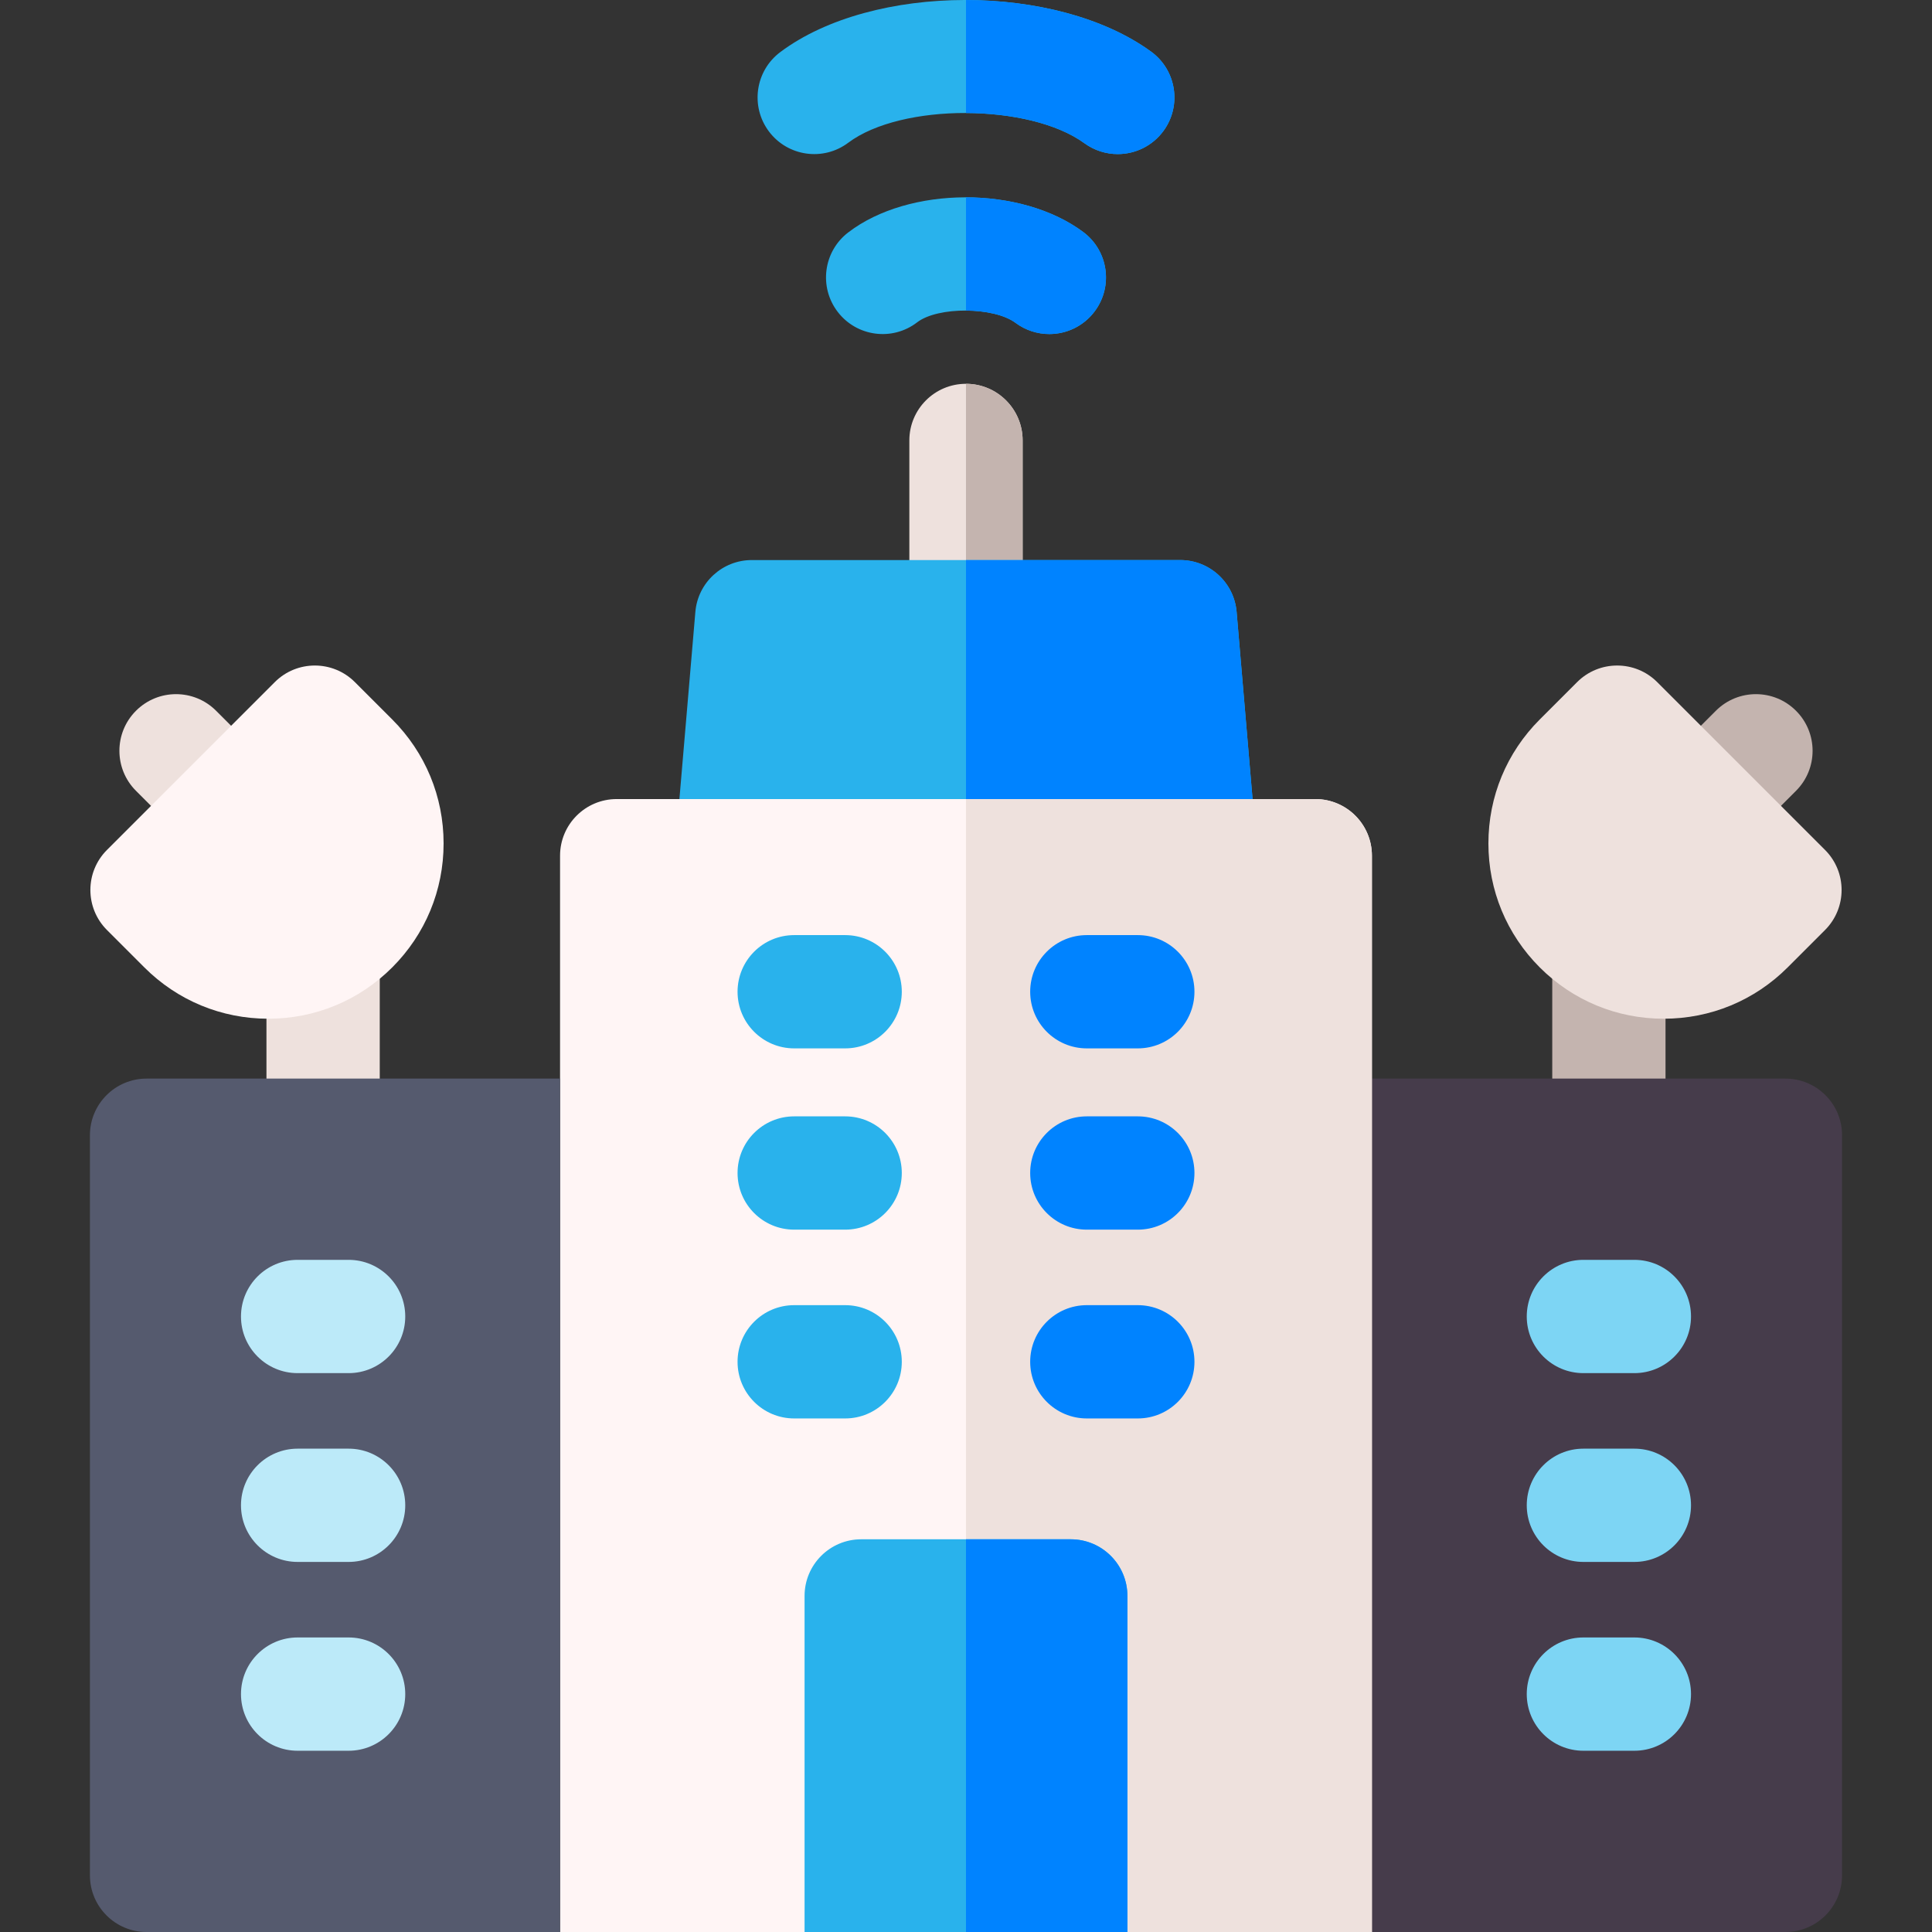 <svg width="86" height="86" viewBox="0 0 86 86" fill="none" xmlns="http://www.w3.org/2000/svg">
<rect x="0" y="0" width="86" height="86" fill="#333333" stroke="none"/>
<g clip-path="url(#clip0)">
<path d="M75.712 38.394C75.066 38.394 74.421 38.148 73.929 37.655C72.944 36.67 72.944 35.074 73.929 34.089L76.38 31.638C77.365 30.653 78.962 30.653 79.946 31.638C80.931 32.622 80.931 34.219 79.946 35.203L77.494 37.655C77.002 38.147 76.357 38.394 75.712 38.394Z" fill="#C4B4AF"/>
<path d="M71.617 53.055C70.225 53.055 69.096 51.926 69.096 50.533V42.658C69.096 41.266 70.225 40.137 71.617 40.137C73.009 40.137 74.138 41.266 74.138 42.658V50.533C74.138 51.926 73.01 53.055 71.617 53.055Z" fill="#C4B4AF"/>
<path d="M81.238 37.833L73.768 30.363C72.784 29.379 71.187 29.379 70.203 30.363L68.54 32.026C67.066 33.5 66.254 35.46 66.254 37.544C66.254 39.628 67.066 41.588 68.539 43.062C70.013 44.536 71.973 45.347 74.057 45.347C76.141 45.347 78.101 44.536 79.575 43.062L81.238 41.399C82.222 40.414 82.222 38.818 81.238 37.833Z" fill="#EEE1DD"/>
<path d="M79.475 48.012H61.069V86H79.475C80.867 86 81.996 84.871 81.996 83.479V50.533C81.996 49.141 80.868 48.012 79.475 48.012Z" fill="#463C4B"/>
<path d="M72.751 77.932H70.482C69.09 77.932 67.961 76.803 67.961 75.41C67.961 74.018 69.09 72.889 70.482 72.889H72.751C74.144 72.889 75.273 74.018 75.273 75.41C75.273 76.803 74.144 77.932 72.751 77.932Z" fill="#7DD5F4"/>
<path d="M72.751 69.527H70.482C69.09 69.527 67.961 68.398 67.961 67.006C67.961 65.614 69.09 64.485 70.482 64.485H72.751C74.144 64.485 75.273 65.614 75.273 67.006C75.273 68.398 74.144 69.527 72.751 69.527Z" fill="#7DD5F4"/>
<path d="M72.751 61.123H70.482C69.09 61.123 67.961 59.994 67.961 58.602C67.961 57.209 69.09 56.08 70.482 56.08H72.751C74.144 56.08 75.273 57.209 75.273 58.602C75.273 59.994 74.144 61.123 72.751 61.123Z" fill="#7DD5F4"/>
<path d="M42.999 29.973C41.607 29.973 40.478 28.844 40.478 27.451V19.605C40.478 18.213 41.607 17.084 42.999 17.084C44.392 17.084 45.521 18.213 45.521 19.605V27.451C45.521 28.844 44.392 29.973 42.999 29.973Z" fill="#EEE1DD"/>
<path d="M42.999 17.084V29.973C44.392 29.973 45.521 28.844 45.521 27.451V19.605C45.521 18.213 44.392 17.084 42.999 17.084Z" fill="#C4B4AF"/>
<path d="M55.953 37.875L55.046 27.237C54.934 25.932 53.843 24.93 52.533 24.93H33.466C32.156 24.93 31.065 25.932 30.953 27.237L30.046 37.875C29.986 38.579 30.224 39.275 30.701 39.795C31.179 40.315 31.852 40.611 32.559 40.611H53.441C54.147 40.611 54.82 40.315 55.298 39.795C55.775 39.275 56.013 38.579 55.953 37.875Z" fill="#29B2EC"/>
<path d="M55.953 37.875L55.046 27.237C54.935 25.932 53.843 24.93 52.534 24.93H43V40.611H53.441C54.147 40.611 54.821 40.315 55.298 39.795C55.776 39.275 56.013 38.579 55.953 37.875Z" fill="#0083FF"/>
<path d="M58.548 35.569H27.451C26.059 35.569 24.93 36.697 24.93 38.09V86H61.069V38.09C61.069 36.697 59.94 35.569 58.548 35.569Z" fill="#FFF5F5"/>
<path d="M58.548 35.569H42.999V86H61.069V38.09C61.069 36.697 59.94 35.569 58.548 35.569Z" fill="#EEE1DD"/>
<path d="M47.664 68.519H38.335C36.943 68.519 35.814 69.648 35.814 71.04V86H50.185V71.04C50.185 69.648 49.057 68.519 47.664 68.519Z" fill="#29B2EC"/>
<path d="M50.185 86V71.04C50.185 69.648 49.056 68.519 47.664 68.519H42.999V86H50.185Z" fill="#0083FF"/>
<path d="M50.647 63.14H48.378C46.986 63.14 45.857 62.011 45.857 60.619C45.857 59.226 46.986 58.097 48.378 58.097H50.647C52.04 58.097 53.169 59.226 53.169 60.619C53.169 62.011 52.04 63.14 50.647 63.14Z" fill="#0083FF"/>
<path d="M50.647 54.736H48.378C46.986 54.736 45.857 53.607 45.857 52.214C45.857 50.822 46.986 49.693 48.378 49.693H50.647C52.04 49.693 53.169 50.822 53.169 52.214C53.169 53.607 52.04 54.736 50.647 54.736Z" fill="#0083FF"/>
<path d="M50.647 46.667H48.378C46.986 46.667 45.857 45.538 45.857 44.146C45.857 42.754 46.986 41.625 48.378 41.625H50.647C52.04 41.625 53.169 42.754 53.169 44.146C53.169 45.538 52.04 46.667 50.647 46.667Z" fill="#0083FF"/>
<path d="M37.621 63.14H35.352C33.959 63.14 32.831 62.011 32.831 60.619C32.831 59.226 33.959 58.097 35.352 58.097H37.621C39.014 58.097 40.142 59.226 40.142 60.619C40.142 62.011 39.014 63.14 37.621 63.14Z" fill="#29B2EC"/>
<path d="M37.621 54.736H35.352C33.959 54.736 32.831 53.607 32.831 52.214C32.831 50.822 33.959 49.693 35.352 49.693H37.621C39.014 49.693 40.142 50.822 40.142 52.214C40.142 53.607 39.014 54.736 37.621 54.736Z" fill="#29B2EC"/>
<path d="M37.621 46.667H35.352C33.959 46.667 32.831 45.538 32.831 44.146C32.831 42.754 33.959 41.625 35.352 41.625H37.621C39.014 41.625 40.142 42.754 40.142 44.146C40.142 45.538 39.014 46.667 37.621 46.667Z" fill="#29B2EC"/>
<path d="M46.708 14.87C46.184 14.87 45.656 14.707 45.203 14.37C44.241 13.653 41.746 13.64 40.827 14.347C39.724 15.196 38.141 14.99 37.292 13.886C36.443 12.782 36.649 11.199 37.752 10.35C40.456 8.271 45.443 8.26 48.217 10.327C49.333 11.159 49.563 12.739 48.731 13.855C48.236 14.52 47.477 14.87 46.708 14.87Z" fill="#29B2EC"/>
<path d="M49.754 6.859C49.239 6.859 48.719 6.702 48.271 6.376C45.821 4.591 40.122 4.579 37.758 6.354C36.644 7.19 35.064 6.965 34.228 5.852C33.392 4.738 33.617 3.157 34.73 2.321C38.842 -0.765 47.02 -0.776 51.241 2.3C52.366 3.12 52.614 4.697 51.794 5.823C51.3 6.5 50.532 6.859 49.754 6.859Z" fill="#29B2EC"/>
<path d="M45.203 14.37C45.655 14.707 46.184 14.87 46.708 14.87C47.477 14.87 48.237 14.519 48.732 13.855C49.564 12.739 49.333 11.159 48.217 10.327C46.84 9.301 44.918 8.787 43 8.784V13.825C43.859 13.829 44.722 14.012 45.203 14.37Z" fill="#0083FF"/>
<path d="M51.241 2.3C49.143 0.772 46.068 0.006 43 0.001V5.03C45.021 5.037 47.05 5.486 48.271 6.376C48.719 6.702 49.239 6.859 49.754 6.859C50.532 6.859 51.3 6.5 51.794 5.822C52.614 4.697 52.366 3.12 51.241 2.3Z" fill="#0083FF"/>
<path d="M10.288 38.394C10.934 38.394 11.579 38.148 12.071 37.655C13.056 36.67 13.056 35.074 12.071 34.089L9.619 31.638C8.635 30.653 7.038 30.653 6.054 31.638C5.069 32.622 5.069 34.219 6.054 35.203L8.506 37.655C8.998 38.147 9.643 38.394 10.288 38.394Z" fill="#EEE1DD"/>
<path d="M14.383 53.055C15.775 53.055 16.904 51.926 16.904 50.533V42.658C16.904 41.266 15.775 40.137 14.383 40.137C12.99 40.137 11.861 41.266 11.861 42.658V50.533C11.861 51.926 12.99 53.055 14.383 53.055Z" fill="#EEE1DD"/>
<path d="M4.762 37.833L12.232 30.363C13.216 29.379 14.813 29.379 15.797 30.363L17.46 32.026C18.934 33.5 19.746 35.46 19.746 37.544C19.746 39.628 18.934 41.588 17.46 43.062C15.986 44.536 14.027 45.347 11.943 45.347C9.858 45.347 7.899 44.536 6.425 43.062L4.762 41.399C3.777 40.414 3.777 38.818 4.762 37.833Z" fill="#FFF5F5"/>
<path d="M6.525 48.012C5.132 48.012 4.003 49.141 4.003 50.533V83.479C4.003 84.871 5.132 86 6.525 86H24.93V48.012H6.525Z" fill="#555A6E"/>
<path d="M15.518 77.932H13.248C11.856 77.932 10.727 76.803 10.727 75.41C10.727 74.018 11.856 72.889 13.248 72.889H15.518C16.91 72.889 18.039 74.018 18.039 75.41C18.039 76.803 16.91 77.932 15.518 77.932Z" fill="#BCEAF9"/>
<path d="M15.518 69.527H13.248C11.856 69.527 10.727 68.398 10.727 67.006C10.727 65.614 11.856 64.485 13.248 64.485H15.518C16.91 64.485 18.039 65.614 18.039 67.006C18.039 68.398 16.91 69.527 15.518 69.527Z" fill="#BCEAF9"/>
<path d="M15.518 61.123H13.248C11.856 61.123 10.727 59.994 10.727 58.602C10.727 57.209 11.856 56.08 13.248 56.08H15.518C16.91 56.08 18.039 57.209 18.039 58.602C18.039 59.994 16.91 61.123 15.518 61.123Z" fill="#BCEAF9"/>
</g>
<defs>
<clipPath id="clip0">
<rect width="86" height="86" fill="white"/>
</clipPath>
</defs>
</svg>
